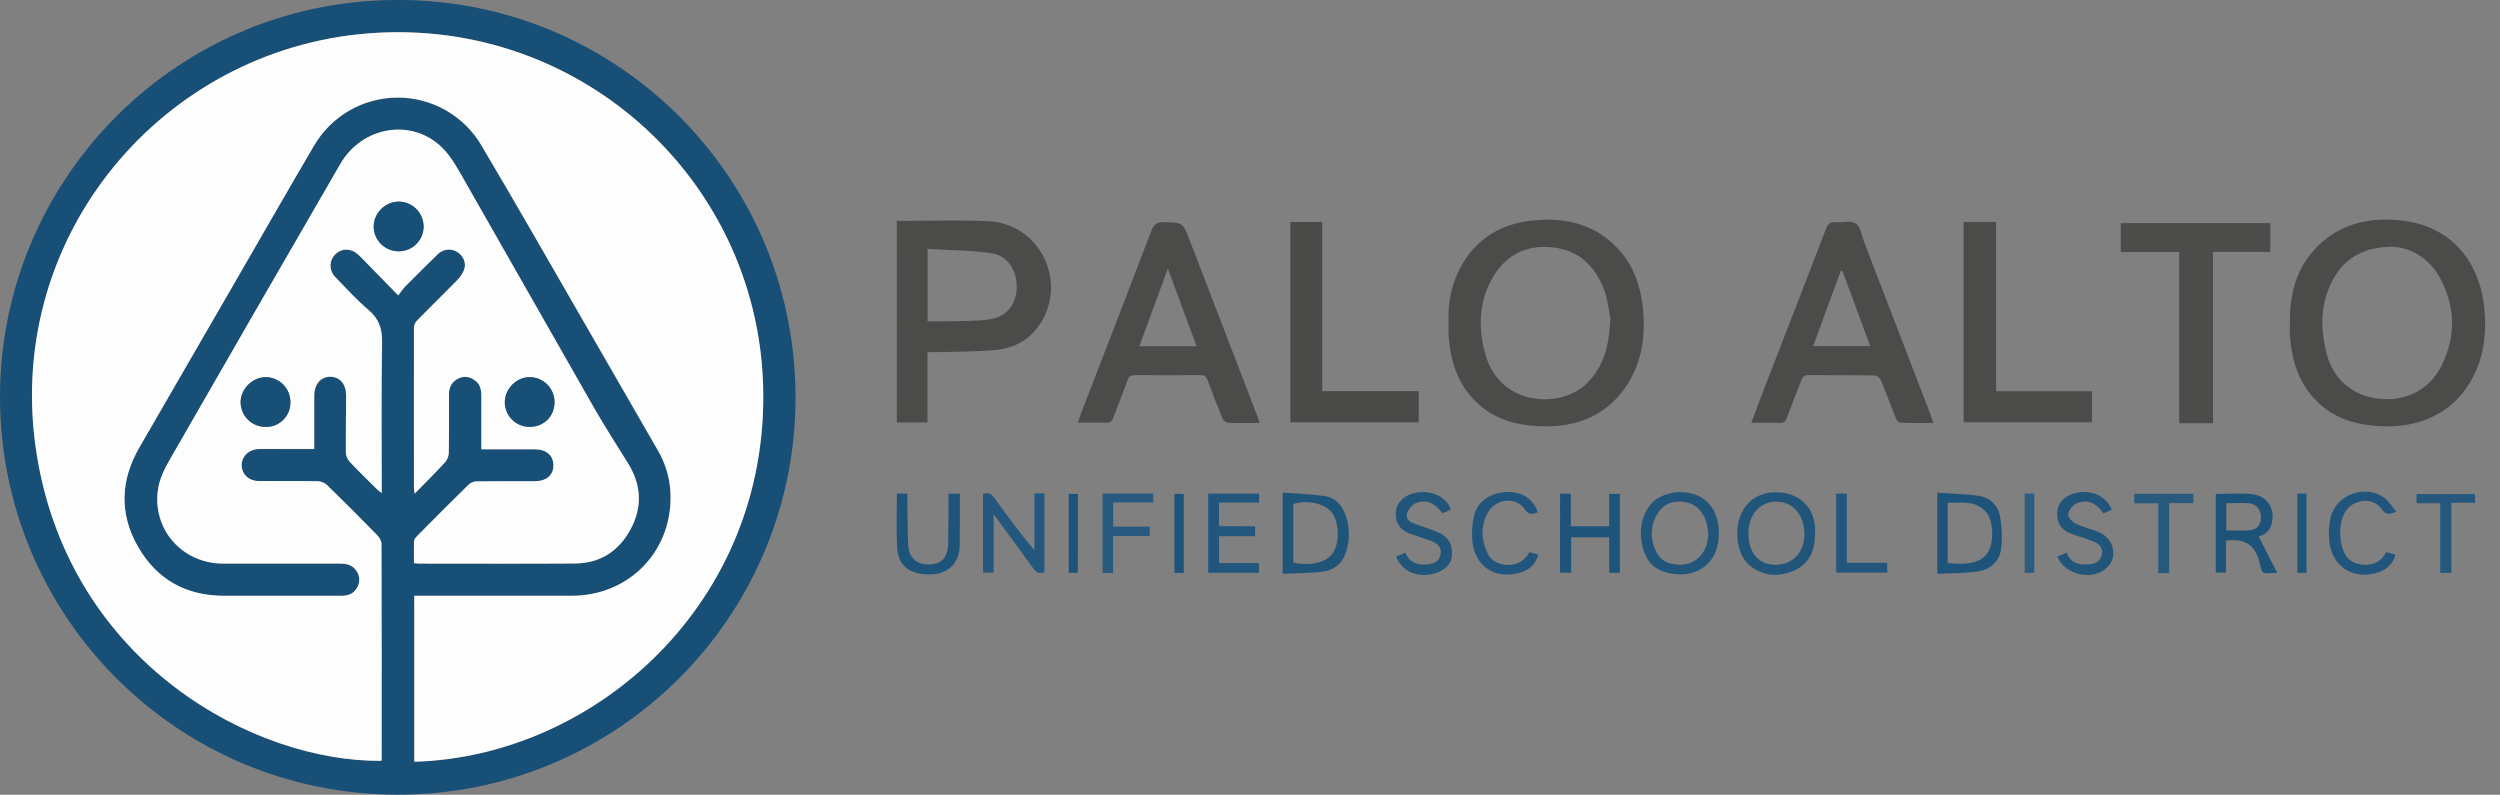 <svg width="151" height="48" viewBox="0 0 151 48" fill="none" xmlns="http://www.w3.org/2000/svg">
<rect x="0" y="0" width="151" height="48" fill="#808080" stroke="none"/>
<g clip-path="url(#clip0)">
<path d="M24.001 47.998C10.727 47.985 0.017 37.257 -0 23.994C-0.017 10.799 10.788 -0.254 24.512 0.002C37.636 0.251 48.205 11.018 48.049 24.298C47.895 37.397 37.211 48.014 24.001 47.998ZM25.023 46.007C35.903 45.701 46.458 36.44 46.092 23.319C45.74 10.635 34.668 0.706 21.654 2.07C9.445 3.35 0.079 14.65 2.251 27.622C4.339 40.093 15.348 46.036 23.04 45.96C23.049 45.922 23.056 45.883 23.061 45.844C23.061 41.516 23.058 37.188 23.051 32.861C23.051 32.683 22.924 32.469 22.792 32.334C21.792 31.314 20.782 30.305 19.762 29.306C19.617 29.172 19.43 29.092 19.232 29.08C18.041 29.06 16.849 29.074 15.658 29.068C15.036 29.068 14.605 28.662 14.606 28.109C14.607 27.555 15.049 27.145 15.656 27.131C16.174 27.118 16.694 27.131 17.212 27.131H18.988C18.988 26.027 18.988 24.978 18.988 23.928C18.988 23.215 19.379 22.755 19.973 22.766C20.552 22.776 20.922 23.218 20.919 23.917C20.919 25.065 20.89 26.213 20.901 27.361C20.914 27.562 20.995 27.753 21.132 27.901C21.668 28.472 22.231 29.018 22.787 29.571C22.876 29.648 22.969 29.721 23.066 29.788C23.066 26.71 23.036 23.699 23.086 20.689C23.099 19.869 22.903 19.271 22.27 18.734C21.557 18.129 20.923 17.43 20.269 16.756C19.864 16.335 19.878 15.741 20.269 15.362C20.66 14.983 21.203 14.995 21.631 15.375C21.757 15.486 21.871 15.609 21.989 15.73C22.654 16.409 23.318 17.088 24.064 17.852C24.188 17.671 24.323 17.497 24.467 17.331C25.118 16.675 25.775 16.024 26.436 15.379C26.583 15.226 26.777 15.127 26.987 15.096C27.197 15.066 27.411 15.106 27.595 15.211C27.972 15.422 28.189 15.863 28.049 16.285C27.955 16.531 27.808 16.754 27.619 16.938C26.82 17.748 26.006 18.535 25.213 19.346C25.097 19.457 25.023 19.606 25.006 19.767C24.996 22.987 24.996 26.208 25.006 29.43C25.006 29.519 25.024 29.608 25.049 29.826C25.707 29.153 26.302 28.564 26.867 27.949C27.009 27.793 27.095 27.595 27.11 27.384C27.132 26.194 27.122 25.003 27.122 23.813C27.122 23.382 27.303 23.056 27.695 22.864C28.062 22.686 28.409 22.764 28.72 23.003C29.03 23.243 29.078 23.587 29.078 23.947C29.078 24.994 29.078 26.04 29.078 27.144C30.182 27.144 31.244 27.144 32.306 27.144C33.003 27.144 33.43 27.514 33.431 28.11C33.432 28.707 33.01 29.07 32.307 29.072C31.144 29.072 29.98 29.067 28.817 29.081C28.642 29.08 28.472 29.139 28.337 29.25C27.296 30.267 26.27 31.302 25.244 32.336C25.149 32.431 25.026 32.553 25.018 32.672C24.992 33.115 25.008 33.56 25.008 34.018C25.152 34.031 25.247 34.047 25.345 34.047C28.471 34.047 31.598 34.062 34.724 34.041C36.244 34.031 37.375 33.295 38.09 31.974C38.806 30.653 38.745 29.314 37.954 28.02C37.281 26.922 36.574 25.844 35.934 24.727C33.32 20.161 30.732 15.579 28.117 11.015C27.696 10.279 27.288 9.487 26.692 8.907C24.848 7.117 21.866 7.646 20.559 9.911C17.145 15.826 13.73 21.743 10.314 27.66C9.99 28.223 9.671 28.838 9.557 29.465C9.126 31.919 10.965 34.044 13.457 34.05C15.799 34.055 18.14 34.055 20.481 34.05C20.875 34.05 21.244 34.102 21.491 34.444C21.602 34.582 21.671 34.748 21.689 34.924C21.709 35.1 21.677 35.277 21.598 35.436C21.409 35.834 21.081 35.998 20.646 35.997C18.277 35.993 15.908 35.993 13.538 35.997C11.238 35.997 9.472 35.021 8.332 33.035C7.192 31.049 7.267 29.025 8.409 27.046C10.38 23.625 12.355 20.209 14.335 16.797C15.87 14.145 17.39 11.483 18.943 8.841C19.455 7.95 20.193 7.21 21.082 6.694C21.971 6.179 22.98 5.906 24.008 5.903C25.035 5.901 26.046 6.168 26.938 6.68C27.829 7.191 28.57 7.928 29.087 8.816C30.074 10.476 31.049 12.144 32.011 13.818C34.586 18.279 37.158 22.74 39.726 27.204C40.161 27.942 40.42 28.772 40.483 29.627C40.722 33.173 38.079 35.994 34.527 35.996H25.017L25.023 46.007Z" fill="#184F76"/>
<path d="M138.307 19.538C138.286 17.895 138.637 16.36 139.769 15.104C141.161 13.56 142.967 13.113 144.96 13.308C148.038 13.609 149.831 15.798 150.071 18.801C150.18 20.147 150.024 21.457 149.418 22.682C148.309 24.923 146.145 25.885 143.714 25.741C142.355 25.662 141.086 25.31 140.059 24.356C138.869 23.25 138.422 21.818 138.309 20.251C138.292 20.015 138.307 19.776 138.307 19.538ZM144.441 14.906C142.849 14.914 141.693 15.557 141.015 16.705C140.152 18.168 140.118 19.74 140.52 21.332C140.921 22.923 142.119 23.924 143.693 24.087C145.357 24.255 146.769 23.53 147.494 22.037C148.307 20.364 148.312 18.648 147.479 16.985C146.814 15.656 145.697 14.941 144.441 14.906Z" fill="#4B4B49"/>
<path d="M87.496 19.533C87.441 18.379 87.634 17.269 88.169 16.239C89.079 14.482 90.57 13.542 92.506 13.325C94.61 13.089 96.495 13.554 97.919 15.247C98.74 16.223 99.11 17.392 99.233 18.638C99.401 20.341 99.167 21.979 98.166 23.409C96.888 25.232 95.032 25.852 92.886 25.739C91.544 25.669 90.289 25.319 89.267 24.381C88.089 23.304 87.628 21.91 87.504 20.372C87.477 20.094 87.496 19.812 87.496 19.533ZM97.263 19.213C97.191 18.867 97.129 18.172 96.898 17.538C96.374 16.097 95.383 15.119 93.797 14.941C92.113 14.751 90.838 15.469 90.056 16.944C89.323 18.327 89.298 19.812 89.689 21.311C90.544 24.567 94.26 24.716 95.838 23.161C96.858 22.156 97.202 20.918 97.263 19.213Z" fill="#4B4B49"/>
<path d="M54.166 13.339H54.849C56.474 13.339 58.103 13.277 59.724 13.363C62.681 13.52 64.411 16.76 62.959 19.342C62.342 20.436 61.351 21.025 60.132 21.137C58.964 21.247 57.784 21.233 56.609 21.27C56.429 21.276 56.25 21.27 56.02 21.27V25.516H54.168L54.166 13.339ZM56.024 19.407C56.455 19.407 56.844 19.417 57.233 19.407C58.07 19.381 58.917 19.407 59.741 19.294C60.768 19.155 61.366 18.424 61.408 17.437C61.454 16.359 60.889 15.439 59.868 15.292C58.606 15.109 57.321 15.113 56.024 15.034V19.407Z" fill="#4B4B49"/>
<path d="M76.084 25.546C75.403 25.546 74.787 25.561 74.174 25.535C74.054 25.529 73.883 25.389 73.837 25.271C73.526 24.523 73.235 23.765 72.954 23C72.866 22.759 72.753 22.652 72.475 22.655C71.172 22.671 69.867 22.668 68.565 22.655C68.32 22.655 68.195 22.719 68.107 22.963C67.832 23.727 67.517 24.477 67.237 25.234C67.158 25.449 67.059 25.542 66.816 25.535C66.272 25.515 65.727 25.529 65.112 25.529C65.163 25.36 65.196 25.234 65.239 25.113C66.672 21.392 68.122 17.666 69.548 13.928C69.697 13.538 69.88 13.405 70.301 13.418C71.442 13.452 71.44 13.43 71.856 14.511C73.221 18.062 74.587 21.613 75.954 25.163C75.993 25.265 76.022 25.37 76.084 25.546ZM70.539 16.223L68.815 20.91H72.273L70.539 16.223Z" fill="#4B4B49"/>
<path d="M116.783 25.546C116.068 25.546 115.426 25.557 114.785 25.535C114.692 25.535 114.564 25.391 114.521 25.282C114.207 24.504 113.921 23.715 113.595 22.941C113.557 22.87 113.503 22.809 113.437 22.763C113.372 22.717 113.296 22.687 113.216 22.675C111.885 22.655 110.554 22.669 109.222 22.657C108.981 22.657 108.877 22.746 108.801 22.959C108.518 23.716 108.212 24.468 107.931 25.23C107.847 25.468 107.72 25.549 107.47 25.54C106.929 25.521 106.387 25.535 105.778 25.535C106.099 24.687 106.388 23.905 106.69 23.128C107.891 20.026 109.1 16.926 110.293 13.82C110.404 13.531 110.531 13.39 110.859 13.42C111.276 13.458 111.797 13.3 112.086 13.497C112.376 13.695 112.441 14.227 112.591 14.616C113.919 18.06 115.245 21.504 116.569 24.949C116.631 25.12 116.691 25.291 116.783 25.546ZM112.962 20.901C112.391 19.362 111.833 17.856 111.279 16.352L111.183 16.362L109.513 20.905L112.962 20.901Z" fill="#4B4B49"/>
<path d="M133.668 25.561H131.626V15.226H128.092V13.477H137.127V15.213H133.668V25.561Z" fill="#4C4C4A"/>
<path d="M118.602 13.407H120.564V23.629H126.359V25.505H118.602V13.407Z" fill="#4B4B49"/>
<path d="M77.935 13.409H79.863V23.626H85.693V25.51H77.935V13.409Z" fill="#4A4A48"/>
<path d="M63.083 34.573C62.776 34.683 62.585 34.583 62.404 34.328C61.64 33.258 60.856 32.203 60.017 31.058V34.585H59.372V29.841C59.709 29.701 59.897 29.845 60.082 30.103C60.839 31.159 61.608 32.206 62.476 33.236V29.806H63.083V34.573Z" fill="#24577D"/>
<path d="M109.629 32.225C109.629 33.181 109.33 34.008 108.414 34.437C107.498 34.866 106.585 34.82 105.753 34.213C105.031 33.684 104.744 32.429 105.051 31.361C105.381 30.226 106.357 29.611 107.607 29.754C108.775 29.886 109.548 30.686 109.627 31.848C109.637 31.973 109.629 32.099 109.629 32.225ZM105.604 32.243C105.604 33.245 106.1 33.944 106.908 34.085C108.128 34.299 109.071 33.402 108.985 32.111C108.911 31.008 108.246 30.297 107.29 30.3C106.287 30.303 105.601 31.094 105.604 32.243Z" fill="#21557A"/>
<path d="M77.471 34.658V29.753C78.354 29.822 79.217 29.843 80.063 29.971C80.613 30.055 81.005 30.457 81.219 30.98C81.535 31.753 81.557 32.615 81.279 33.403C81.054 34.076 80.527 34.46 79.842 34.537C79.069 34.622 78.285 34.618 77.471 34.658ZM78.115 33.985C79.233 34.208 80.171 33.958 80.541 33.351C80.928 32.715 80.878 31.515 80.442 30.953C80.021 30.409 78.966 30.174 78.115 30.438V33.985Z" fill="#20557A"/>
<path d="M117.013 34.658V29.761C117.869 29.82 118.706 29.826 119.525 29.952C119.836 29.991 120.126 30.129 120.354 30.344C120.582 30.559 120.736 30.841 120.793 31.15C120.917 31.787 120.946 32.439 120.877 33.084C120.786 33.91 120.214 34.417 119.404 34.525C118.625 34.631 117.828 34.618 117.013 34.658ZM117.64 34.006C118.969 34.151 119.718 33.947 120.073 33.35C120.442 32.732 120.418 31.516 119.995 30.982C119.367 30.188 118.48 30.382 117.639 30.37L117.64 34.006Z" fill="#1F547A"/>
<path d="M103.814 32.218C103.835 34.206 102.187 35.102 100.476 34.523C99.662 34.249 99.304 33.586 99.161 32.776C98.945 31.56 99.418 30.407 100.349 29.975C101.67 29.365 103.824 29.778 103.814 32.218ZM103.184 32.224C103.14 31.978 103.128 31.719 103.048 31.488C102.828 30.849 102.404 30.407 101.709 30.314C101.013 30.222 100.425 30.462 100.075 31.086C99.654 31.847 99.666 32.641 100.08 33.406C100.29 33.794 100.653 34.005 101.09 34.079C102.276 34.292 103.151 33.507 103.185 32.225L103.184 32.224Z" fill="#21557A"/>
<path d="M94.229 29.817H94.877V31.788H97.197V29.831H97.838V34.599H97.197V32.449H94.899V34.591H94.226L94.229 29.817Z" fill="#1E537A"/>
<path d="M137.541 34.597C136.511 34.648 136.691 34.726 136.437 33.84C136.184 32.975 135.666 32.499 134.447 32.652V34.587H133.834V29.833C134.579 29.833 135.309 29.774 136.023 29.848C136.975 29.946 137.459 30.769 137.193 31.692C137.07 32.117 136.742 32.311 136.422 32.407C136.786 33.117 137.151 33.834 137.541 34.597ZM134.467 32.032C134.972 32.032 135.461 32.081 135.937 32.018C136.388 31.958 136.589 31.619 136.563 31.167C136.54 30.772 136.267 30.436 135.858 30.401C135.404 30.363 134.945 30.393 134.467 30.393V32.032Z" fill="#1D5379"/>
<path d="M54.172 29.815H54.806C54.806 30.084 54.806 30.346 54.806 30.608C54.819 31.377 54.819 32.146 54.856 32.914C54.892 33.682 55.353 34.1 56.095 34.091C56.852 34.084 57.247 33.688 57.267 32.868C57.288 32.002 57.285 31.134 57.293 30.268C57.293 30.13 57.293 29.993 57.293 29.822H57.976C57.976 30.048 57.976 30.294 57.976 30.539C57.976 31.336 57.976 32.137 57.965 32.931C57.952 33.977 57.308 34.645 56.281 34.691C55.019 34.749 54.248 34.206 54.187 33.099C54.125 32.018 54.172 30.927 54.172 29.815Z" fill="#1F547A"/>
<path d="M75.81 31.785V32.387H73.63V34.008H76.043V34.596H72.976V29.812H76.05V30.354H73.628V31.784L75.81 31.785Z" fill="#22567C"/>
<path d="M87.629 30.772C87.54 30.818 87.468 30.856 87.393 30.892C87.309 30.93 87.214 30.96 87.129 30.992C86.61 30.337 86.092 30.128 85.471 30.413C85.255 30.511 85.058 30.781 84.982 31.015C84.888 31.302 85.112 31.511 85.386 31.613C85.819 31.773 86.256 31.919 86.689 32.077C87.418 32.344 87.751 32.825 87.699 33.532C87.661 34.096 87.24 34.503 86.52 34.667C85.543 34.891 84.676 34.489 84.323 33.619L84.886 33.384C85.144 34.026 85.665 34.149 86.261 34.086C86.634 34.046 86.94 33.878 87.013 33.472C87.088 33.052 86.813 32.819 86.47 32.684C86.041 32.516 85.593 32.397 85.162 32.235C84.573 32.014 84.293 31.601 84.303 31.029C84.312 30.493 84.625 30.073 85.172 29.862C86.079 29.513 87.144 29.829 87.542 30.569C87.576 30.635 87.605 30.703 87.629 30.772Z" fill="#21557A"/>
<path d="M127.555 30.788L127.05 31.009C126.597 30.354 126.058 30.13 125.421 30.41C125.297 30.473 125.188 30.562 125.101 30.67C125.014 30.778 124.951 30.904 124.916 31.038C124.887 31.206 125.139 31.511 125.337 31.61C125.772 31.827 126.263 31.938 126.714 32.115C127.662 32.489 127.953 33.594 127.289 34.257C126.439 35.102 124.751 34.771 124.259 33.622L124.831 33.383C125.071 34.032 125.599 34.147 126.195 34.087C126.567 34.05 126.879 33.886 126.953 33.481C127.031 33.056 126.759 32.825 126.412 32.689C125.983 32.521 125.535 32.399 125.104 32.238C124.525 32.021 124.262 31.643 124.252 31.073C124.242 30.502 124.527 30.104 125.073 29.877C126.061 29.467 127.182 29.858 127.555 30.788Z" fill="#21557A"/>
<path d="M92.872 30.956C92.53 31.073 92.315 31.1 92.081 30.742C91.593 29.997 90.352 30.106 89.884 30.93C89.407 31.771 89.458 32.651 89.89 33.5C90.276 34.257 91.813 34.461 92.374 33.35L92.916 33.505C92.748 34.094 92.367 34.425 91.828 34.584C90.307 35.031 89.064 34.216 88.926 32.649C88.884 32.15 88.92 31.647 89.032 31.159C89.231 30.308 89.974 29.787 90.935 29.721C91.821 29.66 92.522 30.057 92.837 30.809C92.853 30.857 92.864 30.906 92.872 30.956Z" fill="#22557B"/>
<path d="M144.734 30.912C144.254 31.113 144.052 31.051 143.829 30.725C143.369 30.048 142.24 30.12 141.725 30.809C141.211 31.498 141.236 32.897 141.714 33.599C142.166 34.261 143.662 34.4 144.122 33.347L144.685 33.501C144.539 34.053 144.186 34.376 143.697 34.551C142.204 35.089 140.839 34.251 140.686 32.676C140.635 32.191 140.665 31.699 140.777 31.224C141.12 29.853 142.881 29.237 144.024 30.076C144.295 30.278 144.475 30.6 144.734 30.912Z" fill="#22557B"/>
<path d="M67.231 34.607H66.597V29.812H69.658V30.35H67.238V31.808H69.445V32.377H67.231V34.607Z" fill="#285A7F"/>
<path d="M131.018 34.614H130.36V30.4H128.906V29.828H132.478V30.388H131.018V34.614Z" fill="#285A7E"/>
<path d="M148.062 30.368V34.602H147.389V30.396H145.958V29.842H149.493V30.368H148.062Z" fill="#26587D"/>
<path d="M111.547 29.816V33.995H113.988V34.584H110.907V29.816H111.547Z" fill="#22567C"/>
<path d="M122.29 29.811H122.871V34.6H122.29V29.811Z" fill="#2C5D81"/>
<path d="M138.759 29.814H139.314V34.599H138.759V29.814Z" fill="#20557A"/>
<path d="M71.498 34.602H70.937V29.83H71.498V34.602Z" fill="#1D5379"/>
<path d="M65.1 34.598H64.553V29.834H65.101L65.1 34.598Z" fill="#1D5379"/>
<path d="M25.023 46.009V35.983H34.534C38.085 35.983 40.729 33.159 40.49 29.614C40.427 28.759 40.168 27.929 39.732 27.19C37.163 22.727 34.591 18.266 32.017 13.805C31.051 12.133 30.076 10.465 29.093 8.802C28.577 7.914 27.835 7.178 26.944 6.666C26.052 6.155 25.042 5.887 24.014 5.89C22.986 5.892 21.977 6.165 21.088 6.681C20.2 7.197 19.462 7.937 18.95 8.828C17.396 11.47 15.876 14.131 14.342 16.784C12.366 20.2 10.39 23.616 8.415 27.033C7.274 29.012 7.197 31.033 8.339 33.022C9.48 35.01 11.245 35.985 13.545 35.983C15.914 35.983 18.284 35.983 20.652 35.983C21.088 35.983 21.415 35.82 21.604 35.422C21.683 35.264 21.715 35.087 21.696 34.911C21.677 34.735 21.608 34.568 21.497 34.431C21.245 34.089 20.879 34.036 20.488 34.037C18.147 34.04 15.806 34.04 13.464 34.037C10.971 34.031 9.132 31.906 9.563 29.451C9.673 28.824 9.992 28.21 10.321 27.647C13.717 21.727 17.128 15.813 20.555 9.903C21.861 7.64 24.847 7.109 26.688 8.9C27.284 9.48 27.691 10.272 28.113 11.008C30.728 15.574 33.316 20.156 35.93 24.72C36.569 25.837 37.276 26.914 37.95 28.013C38.74 29.303 38.804 30.636 38.086 31.967C37.368 33.297 36.24 34.023 34.72 34.033C31.594 34.054 28.467 34.04 25.34 34.039C25.245 34.039 25.15 34.023 25.004 34.011C25.004 33.556 24.988 33.111 25.014 32.665C25.021 32.549 25.145 32.427 25.239 32.328C26.265 31.294 27.291 30.26 28.332 29.242C28.468 29.132 28.637 29.072 28.812 29.074C29.975 29.059 31.139 29.068 32.302 29.064C33.004 29.064 33.428 28.697 33.427 28.103C33.426 27.509 32.998 27.138 32.302 27.136C31.239 27.136 30.177 27.136 29.074 27.136C29.074 26.035 29.074 24.989 29.074 23.94C29.074 23.579 29.023 23.234 28.715 22.996C28.407 22.758 28.057 22.679 27.691 22.856C27.299 23.046 27.118 23.375 27.118 23.805C27.118 24.995 27.128 26.187 27.106 27.377C27.091 27.587 27.005 27.786 26.863 27.941C26.297 28.555 25.703 29.143 25.044 29.818C25.02 29.6 25.001 29.511 25.001 29.422C24.998 26.201 24.998 22.98 25.001 19.759C25.019 19.599 25.093 19.45 25.209 19.338C26.003 18.528 26.816 17.74 27.607 16.924C27.796 16.741 27.943 16.518 28.037 16.271C28.178 15.851 27.96 15.408 27.583 15.197C27.399 15.093 27.185 15.052 26.975 15.083C26.765 15.113 26.572 15.213 26.424 15.365C25.763 16.01 25.106 16.661 24.455 17.318C24.311 17.484 24.176 17.657 24.052 17.839C23.306 17.075 22.642 16.395 21.977 15.716C21.859 15.596 21.745 15.473 21.619 15.361C21.191 14.982 20.637 14.979 20.257 15.349C19.877 15.719 19.854 16.324 20.257 16.742C20.91 17.415 21.545 18.115 22.258 18.721C22.891 19.258 23.087 19.856 23.074 20.676C23.024 23.686 23.054 26.697 23.054 29.774C22.957 29.707 22.864 29.635 22.775 29.557C22.219 29.005 21.656 28.459 21.12 27.888C20.983 27.739 20.902 27.549 20.889 27.348C20.878 26.2 20.902 25.052 20.907 23.904C20.907 23.205 20.541 22.763 19.961 22.753C19.367 22.742 18.977 23.202 18.976 23.915C18.976 24.964 18.976 26.018 18.976 27.117H17.2C16.682 27.117 16.162 27.108 15.644 27.117C15.037 27.131 14.595 27.552 14.594 28.095C14.594 28.639 15.024 29.052 15.646 29.054C16.837 29.06 18.029 29.047 19.22 29.067C19.418 29.078 19.605 29.158 19.75 29.292C20.774 30.29 21.784 31.299 22.78 32.321C22.912 32.455 23.038 32.67 23.039 32.847C23.053 37.175 23.056 41.503 23.049 45.831C23.046 45.871 23.041 45.912 23.033 45.952C15.338 46.026 4.33 40.083 2.244 27.613C0.079 14.652 9.444 3.352 21.654 2.072C34.668 0.707 45.74 10.637 46.092 23.321C46.458 36.442 35.903 45.703 25.023 46.009ZM24.07 15.177C24.467 15.182 24.849 15.03 25.133 14.753C25.417 14.477 25.58 14.099 25.585 13.703C25.587 13.503 25.549 13.305 25.474 13.12C25.398 12.935 25.287 12.766 25.146 12.624C25.005 12.482 24.838 12.37 24.653 12.293C24.468 12.216 24.27 12.176 24.07 12.176C23.674 12.186 23.297 12.348 23.017 12.629C22.737 12.91 22.577 13.288 22.57 13.684C22.573 14.08 22.732 14.459 23.013 14.739C23.294 15.018 23.674 15.176 24.07 15.177ZM17.538 24.29C17.542 23.893 17.387 23.511 17.109 23.228C16.831 22.945 16.451 22.784 16.055 22.781C15.242 22.776 14.52 23.505 14.534 24.317C14.542 24.713 14.708 25.09 14.994 25.365C15.28 25.64 15.663 25.79 16.06 25.783C16.256 25.786 16.451 25.749 16.633 25.675C16.814 25.601 16.979 25.491 17.117 25.351C17.255 25.212 17.364 25.046 17.436 24.863C17.509 24.681 17.543 24.486 17.538 24.29ZM31.967 25.783C32.817 25.796 33.476 25.171 33.491 24.335C33.497 24.136 33.464 23.936 33.393 23.75C33.322 23.563 33.214 23.392 33.077 23.247C32.939 23.103 32.774 22.987 32.59 22.907C32.407 22.826 32.21 22.783 32.01 22.78C31.217 22.767 30.511 23.459 30.489 24.27C30.485 24.666 30.639 25.048 30.916 25.332C31.192 25.615 31.57 25.777 31.967 25.783Z" fill="#FDFDFD"/>
<path d="M24.07 15.177C23.674 15.176 23.294 15.018 23.013 14.739C22.732 14.459 22.573 14.08 22.57 13.684C22.577 13.288 22.737 12.91 23.017 12.629C23.297 12.348 23.674 12.186 24.07 12.177C24.27 12.177 24.468 12.216 24.653 12.293C24.838 12.37 25.005 12.483 25.146 12.625C25.287 12.767 25.398 12.935 25.474 13.12C25.549 13.305 25.587 13.504 25.585 13.704C25.58 14.1 25.417 14.477 25.133 14.754C24.849 15.03 24.467 15.182 24.07 15.177Z" fill="#184F76"/>
<path d="M17.538 24.29C17.543 24.486 17.509 24.682 17.436 24.864C17.364 25.046 17.255 25.212 17.117 25.352C16.979 25.491 16.814 25.601 16.633 25.675C16.451 25.75 16.256 25.786 16.06 25.784C15.663 25.791 15.28 25.64 14.994 25.366C14.708 25.091 14.542 24.714 14.534 24.317C14.52 23.506 15.242 22.777 16.055 22.781C16.452 22.785 16.831 22.946 17.109 23.229C17.387 23.512 17.542 23.894 17.538 24.29Z" fill="#184F76"/>
<path d="M31.967 25.783C31.57 25.778 31.192 25.615 30.915 25.331C30.638 25.047 30.485 24.666 30.49 24.269C30.511 23.457 31.217 22.766 32.011 22.779C32.211 22.782 32.408 22.825 32.591 22.905C32.774 22.985 32.939 23.101 33.077 23.246C33.215 23.391 33.322 23.562 33.393 23.748C33.465 23.935 33.498 24.134 33.491 24.334C33.476 25.171 32.817 25.797 31.967 25.783Z" fill="#184F76"/>
</g>
<defs>
<clipPath id="clip0">
<rect width="150.104" height="48" fill="white"/>
</clipPath>
</defs>
</svg>
